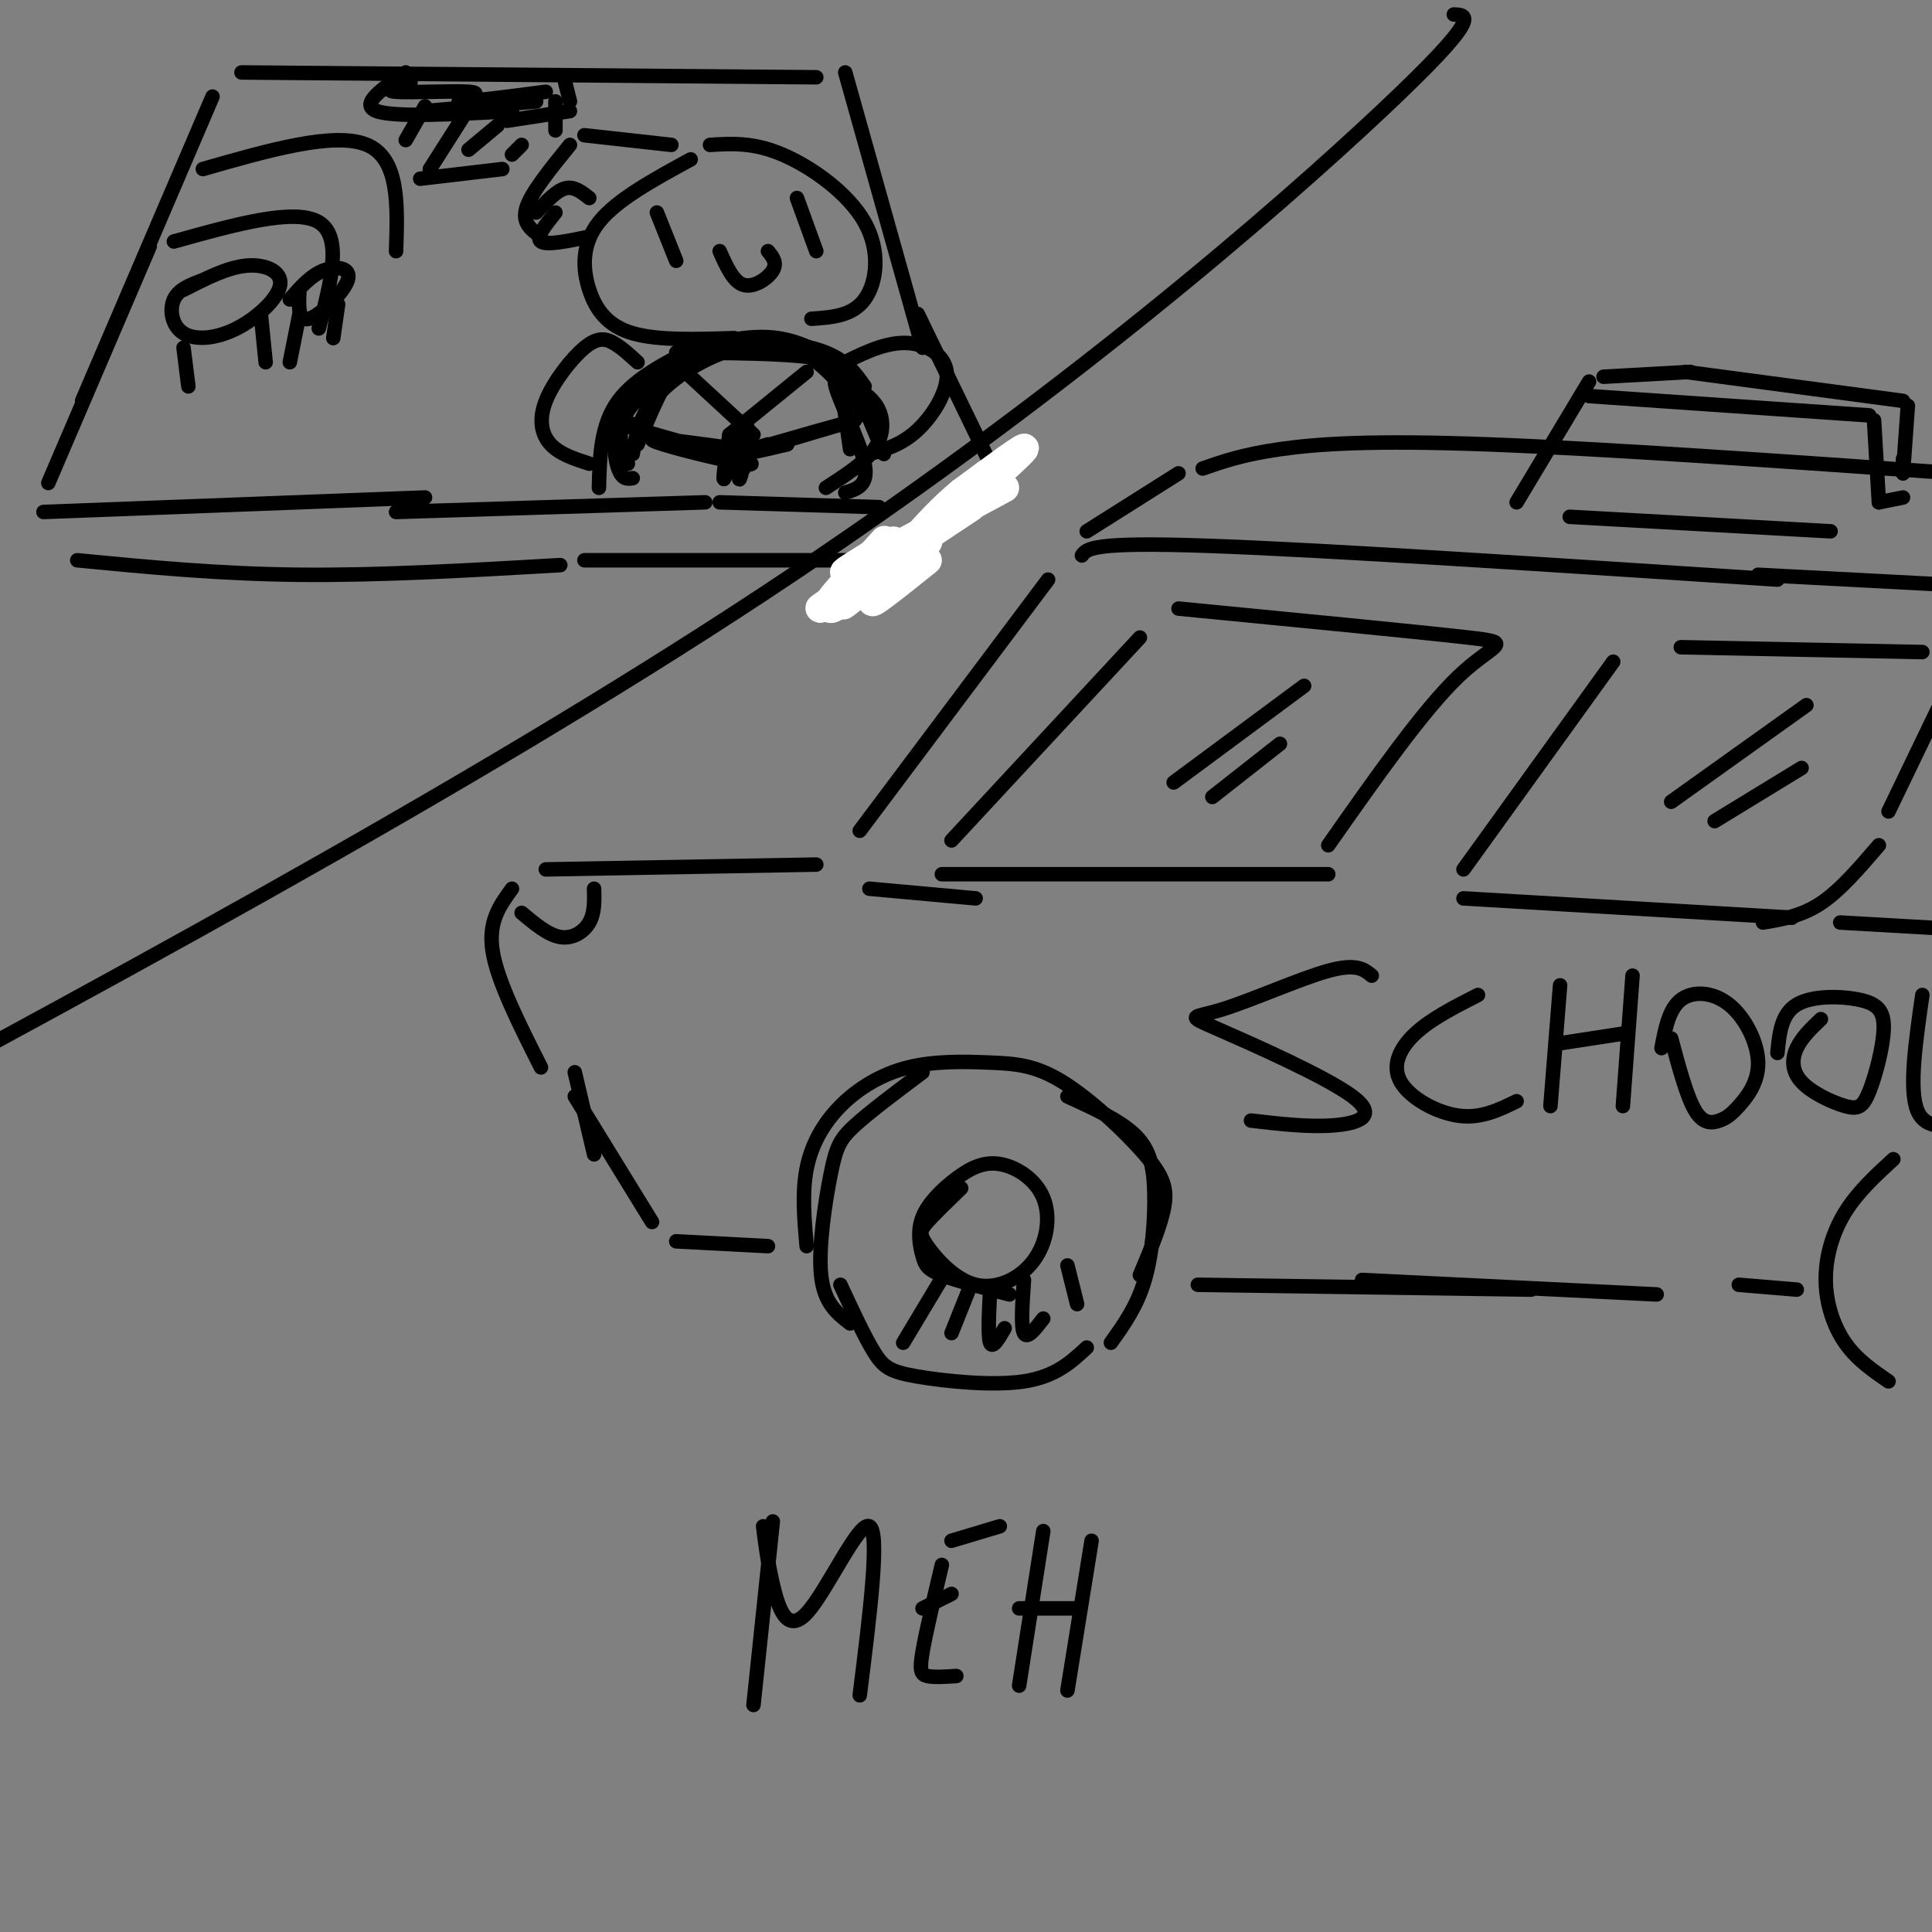 <svg viewBox='0 0 400 400' version='1.1' xmlns='http://www.w3.org/2000/svg' xmlns:xlink='http://www.w3.org/1999/xlink'><rect x="0" y="0" width="400" height="400" fill="#808080" stroke="none"/><g fill='none' stroke='rgb(0,0,0)' stroke-width='3' stroke-linecap='round' stroke-linejoin='round'><path d='M44,20c0.000,0.000 -27.000,63.000 -27,63'/><path d='M31,51c0.000,0.000 -21.000,49.000 -21,49'/><path d='M9,106c0.000,0.000 79.000,-3.000 79,-3'/><path d='M82,106c0.000,0.000 64.000,-2.000 64,-2'/><path d='M50,15c0.000,0.000 119.000,1.000 119,1'/><path d='M175,15c0.000,0.000 16.000,57.000 16,57'/><path d='M149,104c0.000,0.000 33.000,1.000 33,1'/><path d='M190,65c0.000,0.000 16.000,33.000 16,33'/><path d='M143,33c-7.661,4.173 -15.321,8.345 -19,13c-3.679,4.655 -3.375,9.792 -2,14c1.375,4.208 3.821,7.488 9,9c5.179,1.512 13.089,1.256 21,1'/><path d='M147,30c4.482,-0.286 8.964,-0.571 15,2c6.036,2.571 13.625,8.000 17,14c3.375,6.000 2.536,12.571 0,16c-2.536,3.429 -6.768,3.714 -11,4'/><path d='M149,52c1.422,3.200 2.844,6.400 5,7c2.156,0.600 5.044,-1.400 6,-3c0.956,-1.600 -0.022,-2.800 -1,-4'/><path d='M136,44c0.000,0.000 4.000,10.000 4,10'/><path d='M165,41c0.000,0.000 4.000,11.000 4,11'/><path d='M146,71c-7.167,3.500 -14.333,7.000 -18,12c-3.667,5.000 -3.833,11.500 -4,18'/><path d='M140,73c10.956,0.067 21.911,0.133 28,1c6.089,0.867 7.311,2.533 9,6c1.689,3.467 3.844,8.733 6,14'/><path d='M175,76c-4.423,-2.631 -8.845,-5.262 -14,-6c-5.155,-0.738 -11.042,0.417 -15,2c-3.958,1.583 -5.988,3.595 -8,7c-2.012,3.405 -4.006,8.202 -6,13'/><path d='M130,96c-1.310,-3.220 -2.619,-6.440 0,-11c2.619,-4.560 9.167,-10.458 16,-13c6.833,-2.542 13.952,-1.726 19,0c5.048,1.726 8.024,4.363 11,7'/><path d='M179,80c-1.821,-2.619 -3.643,-5.238 -8,-7c-4.357,-1.762 -11.250,-2.667 -18,-1c-6.750,1.667 -13.357,5.905 -17,10c-3.643,4.095 -4.321,8.048 -5,12'/><path d='M131,99c-1.072,0.171 -2.144,0.341 -3,-2c-0.856,-2.341 -1.498,-7.195 2,-12c3.498,-4.805 11.134,-9.563 18,-12c6.866,-2.437 12.962,-2.553 18,0c5.038,2.553 9.019,7.777 13,13'/><path d='M174,79c0.000,0.000 2.000,14.000 2,14'/><path d='M171,101c4.009,-2.595 8.017,-5.191 10,-8c1.983,-2.809 1.940,-5.833 1,-8c-0.940,-2.167 -2.778,-3.478 -5,-5c-2.222,-1.522 -4.829,-3.256 -4,0c0.829,3.256 5.094,11.502 6,16c0.906,4.498 -1.547,5.249 -4,6'/><path d='M143,78c0.000,0.000 13.000,12.000 13,12'/><path d='M167,77c0.000,0.000 -16.000,13.000 -16,13'/><path d='M151,90c-0.774,5.137 -1.548,10.274 -1,9c0.548,-1.274 2.417,-8.958 3,-9c0.583,-0.042 -0.119,7.560 0,9c0.119,1.440 1.060,-3.280 2,-8'/><path d='M155,91c0.089,-2.311 -0.689,-4.089 -1,-3c-0.311,1.089 -0.156,5.044 0,9'/><path d='M153,93c-8.876,-1.242 -17.751,-2.485 -18,-2c-0.249,0.485 8.129,2.697 14,4c5.871,1.303 9.234,1.697 4,0c-5.234,-1.697 -19.067,-5.485 -24,-7c-4.933,-1.515 -0.967,-0.758 3,0'/><path d='M132,88c0.500,0.000 0.250,0.000 0,0'/><path d='M159,92c-4.274,1.286 -8.548,2.571 -3,1c5.548,-1.571 20.917,-6.000 21,-6c0.083,0.000 -15.119,4.429 -20,6c-4.881,1.571 0.560,0.286 6,-1'/><path d='M132,75c-1.671,-1.536 -3.343,-3.072 -5,-4c-1.657,-0.928 -3.300,-1.249 -6,1c-2.700,2.249 -6.458,7.067 -8,11c-1.542,3.933 -0.869,6.981 1,9c1.869,2.019 4.935,3.010 8,4'/><path d='M173,76c4.780,-2.464 9.560,-4.929 14,-5c4.440,-0.071 8.542,2.250 9,6c0.458,3.750 -2.726,8.929 -6,12c-3.274,3.071 -6.637,4.036 -10,5'/><path d='M36,50c12.500,-3.500 25.000,-7.000 30,-4c5.000,3.000 2.500,12.500 0,22'/><path d='M42,58c-2.511,0.930 -5.022,1.860 -6,4c-0.978,2.140 -0.422,5.491 2,7c2.422,1.509 6.711,1.178 11,-1c4.289,-2.178 8.578,-6.202 9,-9c0.422,-2.798 -3.022,-4.371 -7,-4c-3.978,0.371 -8.489,2.685 -13,5'/><path d='M62,60c-0.167,3.345 -0.333,6.690 2,6c2.333,-0.690 7.167,-5.417 8,-8c0.833,-2.583 -2.333,-3.024 -5,-2c-2.667,1.024 -4.833,3.512 -7,6'/><path d='M38,72c0.000,0.000 1.000,8.000 1,8'/><path d='M54,65c0.000,0.000 1.000,10.000 1,10'/><path d='M62,65c0.000,0.000 -2.000,10.000 -2,10'/><path d='M70,63c0.000,0.000 -1.000,7.000 -1,7'/><path d='M42,35c13.667,-3.917 27.333,-7.833 34,-5c6.667,2.833 6.333,12.417 6,22'/><path d='M118,30c-4.000,4.917 -8.000,9.833 -9,13c-1.000,3.167 1.000,4.583 3,6'/><path d='M121,28c0.000,0.000 18.000,2.000 18,2'/><path d='M115,44c-2.083,2.583 -4.167,5.167 -3,6c1.167,0.833 5.583,-0.083 10,-1'/><path d='M122,41c-1.583,-1.250 -3.167,-2.500 -5,-2c-1.833,0.500 -3.917,2.750 -6,5'/><path d='M87,37c0.000,0.000 17.000,-2.000 17,-2'/><path d='M84,29c0.000,0.000 4.000,-7.000 4,-7'/><path d='M88,23c0.000,0.000 23.000,-2.000 23,-2'/><path d='M115,21c0.000,0.000 0.000,6.000 0,6'/><path d='M96,24c0.000,0.000 -7.000,11.000 -7,11'/><path d='M103,26c0.000,0.000 -6.000,5.000 -6,5'/><path d='M108,30c0.000,0.000 -2.000,2.000 -2,2'/><path d='M84,15c-4.833,3.333 -9.667,6.667 -6,8c3.667,1.333 15.833,0.667 28,0'/><path d='M105,25c0.000,0.000 13.000,-2.000 13,-2'/><path d='M118,21c0.000,0.000 -1.000,-4.000 -1,-4'/><path d='M85,17c-2.978,0.889 -5.956,1.778 -3,2c2.956,0.222 11.844,-0.222 15,0c3.156,0.222 0.578,1.111 -2,2'/><path d='M95,21c2.667,0.000 10.333,-1.000 18,-2'/><path d='M16,116c14.667,1.417 29.333,2.833 46,3c16.667,0.167 35.333,-0.917 54,-2'/><path d='M121,116c0.000,0.000 66.000,0.000 66,0'/><path d='M301,3c3.022,0.111 6.044,0.222 -15,20c-21.044,19.778 -66.156,59.222 -128,100c-61.844,40.778 -140.422,82.889 -219,125'/><path d='M-61,248c-36.500,20.833 -18.250,10.417 0,0'/></g>
<g fill='none' stroke='rgb(255,255,255)' stroke-width='6' stroke-linecap='round' stroke-linejoin='round'><path d='M192,116c-6.488,5.202 -12.976,10.405 -11,8c1.976,-2.405 12.417,-12.417 11,-12c-1.417,0.417 -14.690,11.262 -17,13c-2.310,1.738 6.345,-5.631 15,-13'/><path d='M190,112c-2.598,2.203 -16.593,14.209 -18,14c-1.407,-0.209 9.775,-12.633 11,-14c1.225,-1.367 -7.507,8.324 -10,11c-2.493,2.676 1.254,-1.662 5,-6'/><path d='M185,112c-6.417,3.917 -12.833,7.833 -9,6c3.833,-1.833 17.917,-9.417 32,-17'/><path d='M203,102c-3.422,2.800 -6.844,5.600 -4,3c2.844,-2.600 11.956,-10.600 13,-12c1.044,-1.400 -5.978,3.800 -13,9'/><path d='M199,102c-3.833,3.167 -6.917,6.583 -10,10'/><path d='M201,105c-13.083,8.667 -26.167,17.333 -30,20c-3.833,2.667 1.583,-0.667 7,-4'/><path d='M189,114c0.000,0.000 -12.000,7.000 -12,7'/></g>
<g fill='none' stroke='rgb(0,0,0)' stroke-width='3' stroke-linecap='round' stroke-linejoin='round'><path d='M178,172c0.000,0.000 39.000,-52.000 39,-52'/><path d='M224,115c1.000,-1.417 2.000,-2.833 26,-2c24.000,0.833 71.000,3.917 118,7'/><path d='M364,119c0.000,0.000 38.000,2.000 38,2'/><path d='M225,110c0.000,0.000 19.000,-12.000 19,-12'/><path d='M249,97c4.133,-1.444 8.267,-2.889 16,-4c7.733,-1.111 19.067,-1.889 43,-1c23.933,0.889 60.467,3.444 97,6'/><path d='M314,104c0.000,0.000 15.000,-25.000 15,-25'/><path d='M329,82c0.000,0.000 58.000,4.000 58,4'/><path d='M388,87c0.000,0.000 1.000,17.000 1,17'/><path d='M332,78c0.000,0.000 18.000,-1.000 18,-1'/><path d='M349,77c0.000,0.000 45.000,6.000 45,6'/><path d='M395,84c0.000,0.000 -1.000,14.000 -1,14'/><path d='M394,95c0.000,0.000 0.000,3.000 0,3'/><path d='M389,104c0.000,0.000 5.000,-1.000 5,-1'/><path d='M325,107c0.000,0.000 54.000,3.000 54,3'/><path d='M180,184c0.000,0.000 22.000,2.000 22,2'/><path d='M236,132c0.000,0.000 -39.000,42.000 -39,42'/><path d='M195,181c0.000,0.000 80.000,0.000 80,0'/><path d='M244,126c24.956,2.422 49.911,4.844 60,6c10.089,1.156 5.311,1.044 -2,8c-7.311,6.956 -17.156,20.978 -27,35'/><path d='M270,142c0.000,0.000 -27.000,20.000 -27,20'/><path d='M265,154c0.000,0.000 -14.000,11.000 -14,11'/><path d='M334,137c0.000,0.000 -31.000,43.000 -31,43'/><path d='M303,186c0.000,0.000 68.000,4.000 68,4'/><path d='M348,134c0.000,0.000 50.000,1.000 50,1'/><path d='M404,141c0.000,0.000 -13.000,27.000 -13,27'/><path d='M365,191c4.000,-0.667 8.000,-1.333 12,-4c4.000,-2.667 8.000,-7.333 12,-12'/><path d='M381,191c0.000,0.000 35.000,2.000 35,2'/><path d='M374,146c0.000,0.000 -28.000,20.000 -28,20'/><path d='M373,159c0.000,0.000 -18.000,11.000 -18,11'/><path d='M169,179c0.000,0.000 -56.000,1.000 -56,1'/><path d='M106,184c-2.500,3.417 -5.000,6.833 -4,13c1.000,6.167 5.500,15.083 10,24'/><path d='M108,189c2.733,2.289 5.467,4.578 8,5c2.533,0.422 4.867,-1.022 6,-3c1.133,-1.978 1.067,-4.489 1,-7'/><path d='M119,222c0.000,0.000 4.000,17.000 4,17'/><path d='M119,227c0.000,0.000 16.000,26.000 16,26'/><path d='M140,257c0.000,0.000 19.000,1.000 19,1'/><path d='M167,258c-0.483,-5.524 -0.965,-11.047 0,-16c0.965,-4.953 3.378,-9.335 7,-13c3.622,-3.665 8.452,-6.613 14,-8c5.548,-1.387 11.812,-1.214 17,-1c5.188,0.214 9.298,0.470 15,4c5.702,3.530 12.997,10.335 17,15c4.003,4.665 4.715,7.190 4,11c-0.715,3.810 -2.858,8.905 -5,14'/><path d='M191,222c-5.446,4.083 -10.893,8.167 -14,11c-3.107,2.833 -3.875,4.417 -5,10c-1.125,5.583 -2.607,15.167 -2,21c0.607,5.833 3.304,7.917 6,10'/><path d='M174,266c2.518,5.423 5.036,10.845 7,14c1.964,3.155 3.375,4.042 9,5c5.625,0.958 15.464,1.988 22,1c6.536,-0.988 9.768,-3.994 13,-7'/><path d='M221,227c5.446,2.482 10.893,4.964 14,8c3.107,3.036 3.875,6.625 4,12c0.125,5.375 -0.393,12.536 -2,18c-1.607,5.464 -4.304,9.232 -7,13'/><path d='M199,246c-2.744,2.652 -5.488,5.303 -7,7c-1.512,1.697 -1.791,2.438 0,5c1.791,2.562 5.651,6.944 10,8c4.349,1.056 9.185,-1.215 12,-5c2.815,-3.785 3.608,-9.086 2,-13c-1.608,-3.914 -5.617,-6.442 -9,-7c-3.383,-0.558 -6.138,0.853 -9,3c-2.862,2.147 -5.829,5.029 -7,8c-1.171,2.971 -0.546,6.031 0,8c0.546,1.969 1.013,2.848 4,4c2.987,1.152 8.493,2.576 14,4'/><path d='M196,263c0.000,0.000 -9.000,15.000 -9,15'/><path d='M201,266c0.000,0.000 -4.000,10.000 -4,10'/><path d='M205,267c-0.250,4.833 -0.500,9.667 0,11c0.500,1.333 1.750,-0.833 3,-3'/><path d='M212,265c-0.333,4.833 -0.667,9.667 0,11c0.667,1.333 2.333,-0.833 4,-3'/><path d='M221,262c0.000,0.000 2.000,8.000 2,8'/><path d='M248,266c0.000,0.000 69.000,1.000 69,1'/><path d='M282,265c0.000,0.000 61.000,3.000 61,3'/><path d='M360,266c0.000,0.000 12.000,1.000 12,1'/><path d='M392,240c-3.708,3.405 -7.417,6.810 -10,11c-2.583,4.190 -4.042,9.167 -4,14c0.042,4.833 1.583,9.524 4,13c2.417,3.476 5.708,5.738 9,8'/><path d='M284,202c-1.571,-1.308 -3.143,-2.615 -9,-1c-5.857,1.615 -16.000,6.154 -22,8c-6.000,1.846 -7.856,1.000 -1,4c6.856,3.000 22.423,9.846 28,14c5.577,4.154 1.165,5.615 -4,6c-5.165,0.385 -11.082,-0.308 -17,-1'/><path d='M306,206c-4.869,2.476 -9.738,4.952 -13,8c-3.262,3.048 -4.917,6.667 -3,10c1.917,3.333 7.405,6.381 12,7c4.595,0.619 8.298,-1.190 12,-3'/><path d='M323,204c0.000,0.000 -2.000,25.000 -2,25'/><path d='M323,216c0.000,0.000 13.000,-2.000 13,-2'/><path d='M338,202c0.000,0.000 -2.000,27.000 -2,27'/><path d='M346,215c1.628,6.071 3.256,12.142 5,15c1.744,2.858 3.603,2.503 5,2c1.397,-0.503 2.330,-1.154 4,-3c1.670,-1.846 4.076,-4.887 4,-9c-0.076,-4.113 -2.636,-9.300 -6,-12c-3.364,-2.700 -7.533,-2.914 -10,-1c-2.467,1.914 -3.234,5.957 -4,10'/><path d='M377,211c-1.986,1.894 -3.973,3.789 -5,6c-1.027,2.211 -1.095,4.740 1,7c2.095,2.260 6.352,4.252 9,5c2.648,0.748 3.688,0.253 5,-3c1.313,-3.253 2.898,-9.264 3,-13c0.102,-3.736 -1.280,-5.198 -5,-6c-3.720,-0.802 -9.777,-0.943 -13,1c-3.223,1.943 -3.611,5.972 -4,10'/><path d='M398,206c-1.417,9.833 -2.833,19.667 -1,24c1.833,4.333 6.917,3.167 12,2'/><path d='M160,315c0.000,0.000 -4.000,38.000 -4,38'/><path d='M158,316c0.452,3.649 0.905,7.298 2,12c1.095,4.702 2.833,10.458 7,6c4.167,-4.458 10.762,-19.131 13,-18c2.238,1.131 0.119,18.065 -2,35'/><path d='M195,324c-1.667,7.044 -3.333,14.089 -4,18c-0.667,3.911 -0.333,4.689 1,5c1.333,0.311 3.667,0.156 6,0'/><path d='M191,333c0.000,0.000 6.000,-3.000 6,-3'/><path d='M197,319c0.000,0.000 10.000,-3.000 10,-3'/><path d='M216,317c0.000,0.000 -5.000,32.000 -5,32'/><path d='M211,333c0.000,0.000 12.000,0.000 12,0'/><path d='M226,319c0.000,0.000 -5.000,31.000 -5,31'/></g>
</svg>